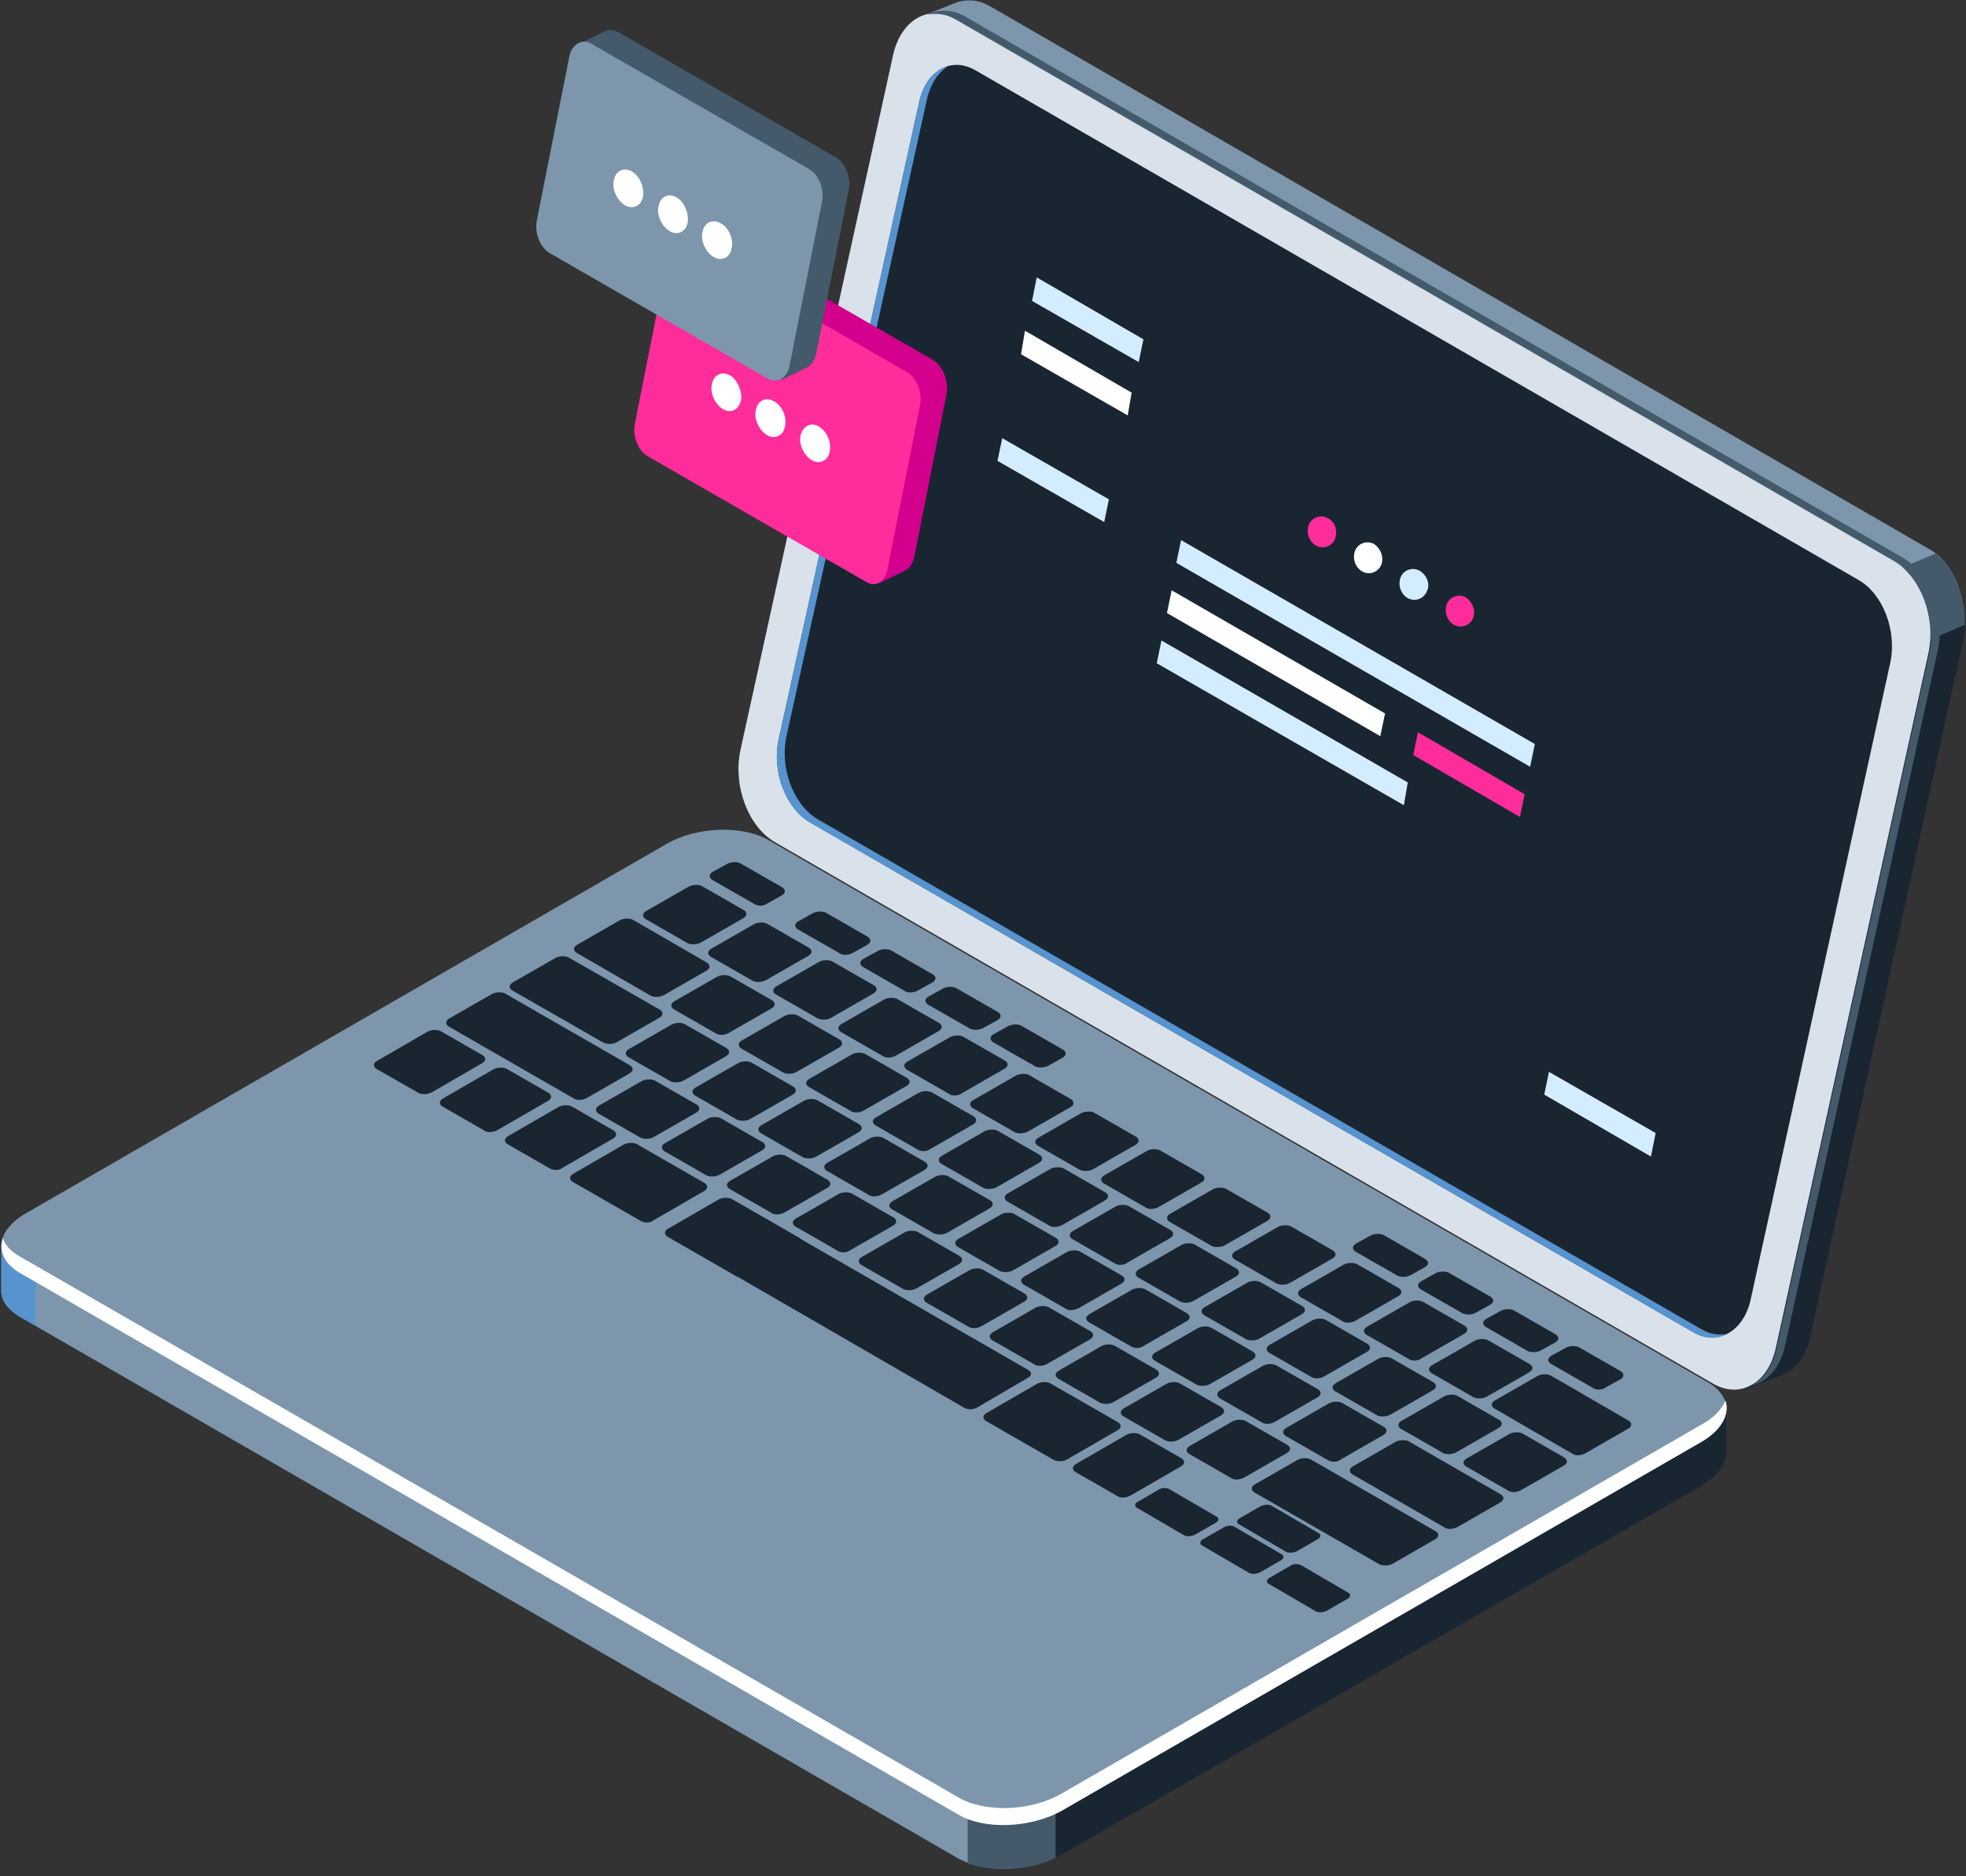 <svg width="242" height="231" viewBox="0 0 242 231" fill="none" xmlns="http://www.w3.org/2000/svg">
<rect x="0" y="0" width="242" height="231" fill="#333333" stroke="none"/>
<g clip-path="url(#clip0)">
<path d="M237.4 67.558L121.821 0.74C120.469 -0.032 119.117 -0.129 117.862 0.257L117.669 0.354C117.669 0.354 117.669 0.354 117.572 0.354L113.517 1.995L117.283 3.83C117.283 3.926 117.283 3.926 117.186 4.023L98.358 89.766C97.392 94.015 99.323 99.036 102.606 100.967L215.385 166.143L214.999 170.971L219.537 169.233C221.082 168.557 222.337 166.915 222.82 164.598L241.649 78.855C242.614 74.413 240.683 69.392 237.4 67.558Z" fill="#192632"/>
<path d="M237.4 67.558L121.821 0.74C120.469 -0.032 119.117 -0.129 117.862 0.257L117.669 0.354C117.669 0.354 117.669 0.354 117.572 0.354L113.517 1.995L117.282 3.83C117.282 3.926 117.282 3.926 117.186 4.023L104.73 60.509L161.313 104.539L241.069 72.096C240.297 70.165 239.041 68.427 237.4 67.558Z" fill="#7D96AB"/>
<path d="M233.055 80.69L241.842 76.924C242.035 73.544 240.586 69.972 238.269 68.137L224.365 74.027L233.055 80.69Z" fill="#44596A"/>
<path d="M210.943 170.392L95.364 103.67C92.081 101.739 90.246 96.815 91.115 92.47L109.944 6.727C110.91 2.478 114.289 0.45 117.572 2.381L233.152 69.103C236.434 71.034 238.269 75.958 237.4 80.303L218.571 166.046C217.606 170.295 214.226 172.226 210.943 170.392Z" fill="#D9E2EA"/>
<path d="M234.31 68.716L118.731 1.995C117.186 1.126 115.545 1.126 114.193 1.802C115.255 1.609 116.51 1.706 117.669 2.381L233.248 69.103C236.531 71.034 238.366 75.958 237.497 80.303L218.668 166.046C218.185 168.267 217.027 169.812 215.578 170.585C217.509 170.198 219.151 168.364 219.73 165.66L238.559 79.917C239.428 75.669 237.593 70.648 234.31 68.716Z" fill="#44596A"/>
<path d="M208.433 164.019L99.709 101.256C96.716 99.518 94.978 94.98 95.847 91.021L113.131 12.617C114 8.658 117.09 6.92 120.083 8.658L228.807 71.42C231.8 73.158 233.538 77.696 232.669 81.655L215.482 160.06C214.613 163.922 211.426 165.757 208.433 164.019Z" fill="white"/>
<path d="M208.433 164.019L99.709 101.256C96.716 99.518 94.978 94.98 95.847 91.021L113.131 12.617C114 8.658 117.09 6.92 120.083 8.658L228.807 71.42C231.8 73.158 233.538 77.696 232.669 81.655L215.482 160.06C214.613 163.922 211.426 165.757 208.433 164.019Z" fill="#192632"/>
<path d="M209.399 163.633L100.675 100.87C97.682 99.132 95.944 94.594 96.813 90.635L114.096 12.23C114.579 10.203 115.545 8.851 116.8 8.078C115.062 8.561 113.614 10.106 113.131 12.617L95.847 91.021C94.978 94.98 96.716 99.518 99.709 101.256L208.433 164.019C209.881 164.888 211.426 164.888 212.682 164.212C211.619 164.405 210.557 164.308 209.399 163.633Z" fill="#5793CE"/>
<path d="M212.585 173.288L196.75 171.164L94.785 112.264C91.502 110.333 85.805 110.622 82.039 112.747L9.718 154.556L0.158 153.301V158.708C0.062 159.963 0.834 161.122 2.379 162.088L117.959 228.809C121.242 230.74 126.938 230.45 130.704 228.326L209.399 182.944C211.523 181.689 212.585 180.144 212.488 178.696V173.288H212.585Z" fill="#192632"/>
<path d="M135.918 136.114L128.677 131.962H49.017L9.718 154.556L0.158 153.301V158.708C0.062 159.963 0.834 161.122 2.379 162.088L117.959 228.809C119.697 229.774 122.111 230.161 124.525 230.064L135.918 136.114Z" fill="#7D96AB"/>
<path d="M4.407 153.88L0.158 153.301V158.708C0.062 159.963 0.834 161.122 2.379 162.088L4.407 163.246V153.88Z" fill="#5793CE"/>
<path d="M119.117 229.388C122.207 230.547 126.649 230.354 129.932 228.712V216.643H119.117V229.388Z" fill="#44596A"/>
<path d="M117.958 223.402L2.379 156.68C-0.904 154.749 -0.518 151.466 3.248 149.342L81.942 103.96C85.708 101.739 91.405 101.546 94.688 103.477L210.267 170.198C213.55 172.13 213.164 175.413 209.398 177.537L130.704 222.919C126.938 225.043 121.241 225.236 117.958 223.402Z" fill="#7D96AB"/>
<path d="M209.398 175.413L130.704 220.795C126.938 223.015 121.241 223.209 117.958 221.277L2.379 154.653C1.317 154.073 0.641 153.301 0.351 152.432C-0.132 153.977 0.448 155.522 2.379 156.68L117.958 223.402C121.241 225.333 126.938 225.043 130.704 222.919L209.398 177.537C211.909 176.088 212.971 174.061 212.392 172.419C212.005 173.385 211.04 174.544 209.398 175.413Z" fill="white"/>
<path d="M51.527 134.569L46.313 131.575C45.927 131.286 45.927 130.9 46.409 130.61L52.589 127.037C53.072 126.748 53.844 126.748 54.23 126.941L59.445 129.934C59.831 130.224 59.831 130.61 59.348 130.9L53.168 134.472C52.686 134.762 51.913 134.762 51.527 134.569Z" fill="#192632"/>
<path d="M59.638 139.204L54.424 136.21C54.037 135.921 54.037 135.534 54.52 135.245L60.7 131.672C61.183 131.382 61.955 131.382 62.341 131.575L67.555 134.569C67.942 134.858 67.942 135.245 67.459 135.534L61.279 139.107C60.796 139.397 60.024 139.493 59.638 139.204Z" fill="#192632"/>
<path d="M67.652 143.838L62.438 140.845C62.052 140.555 62.052 140.169 62.534 139.879L68.714 136.307C69.197 136.017 69.969 136.017 70.356 136.21L75.57 139.203C75.956 139.493 75.956 139.879 75.473 140.169L69.293 143.742C68.811 144.128 68.135 144.128 67.652 143.838Z" fill="#192632"/>
<path d="M78.853 140.073L73.638 137.079C73.252 136.79 73.252 136.403 73.735 136.114L78.949 133.12C79.432 132.831 80.204 132.831 80.591 133.024L85.805 136.017C86.191 136.307 86.191 136.693 85.708 136.983L80.494 139.976C80.011 140.266 79.239 140.266 78.853 140.073Z" fill="#192632"/>
<path d="M86.963 144.707L81.749 141.714C81.363 141.424 81.363 141.038 81.846 140.748L87.06 137.755C87.543 137.465 88.315 137.465 88.701 137.659L93.916 140.652C94.302 140.942 94.302 141.328 93.819 141.617L88.605 144.611C88.122 144.9 87.35 144.9 86.963 144.707Z" fill="#192632"/>
<path d="M94.978 149.342L89.763 146.349C89.377 146.059 89.377 145.673 89.86 145.383L95.074 142.39C95.557 142.1 96.329 142.1 96.716 142.293L101.93 145.287C102.316 145.576 102.316 145.962 101.833 146.252L96.619 149.245C96.136 149.535 95.46 149.632 94.978 149.342Z" fill="#192632"/>
<path d="M103.088 153.977L97.874 150.984C97.488 150.694 97.488 150.308 97.971 150.018L103.185 147.025C103.668 146.735 104.44 146.735 104.826 146.928L110.041 149.921C110.427 150.211 110.427 150.597 109.944 150.887L104.73 153.88C104.247 154.266 103.475 154.266 103.088 153.977Z" fill="#192632"/>
<path d="M111.199 158.708L105.985 155.715C105.599 155.425 105.599 155.039 106.082 154.749L111.296 151.756C111.779 151.466 112.551 151.466 112.937 151.659L118.151 154.653C118.538 154.942 118.538 155.329 118.055 155.618L112.841 158.612C112.358 158.901 111.585 158.901 111.199 158.708Z" fill="#192632"/>
<path d="M119.214 163.343L114 160.35C113.614 160.06 113.614 159.674 114.096 159.384L119.31 156.391C119.793 156.101 120.566 156.101 120.952 156.294L126.166 159.287C126.552 159.577 126.552 159.963 126.069 160.253L120.855 163.246C120.373 163.536 119.697 163.633 119.214 163.343Z" fill="#192632"/>
<path d="M127.325 167.978L122.111 164.984C121.724 164.695 121.724 164.308 122.207 164.019L127.421 161.025C127.904 160.736 128.677 160.736 129.063 160.929L134.277 163.922C134.663 164.212 134.663 164.598 134.18 164.888L128.966 167.881C128.483 168.171 127.711 168.267 127.325 167.978Z" fill="#192632"/>
<path d="M135.436 172.709L130.221 169.716C129.835 169.426 129.835 169.04 130.318 168.75L135.532 165.757C136.015 165.467 136.787 165.467 137.174 165.66L142.388 168.654C142.774 168.943 142.774 169.329 142.291 169.619L137.077 172.612C136.594 172.902 135.822 172.902 135.436 172.709Z" fill="#192632"/>
<path d="M143.45 177.344L138.236 174.35C137.849 174.061 137.849 173.674 138.332 173.385L143.546 170.392C144.029 170.102 144.802 170.102 145.188 170.295L150.402 173.288C150.788 173.578 150.788 173.964 150.305 174.254L145.091 177.247C144.608 177.537 143.933 177.537 143.45 177.344Z" fill="#192632"/>
<path d="M151.561 181.978L146.346 178.985C145.96 178.695 145.96 178.309 146.443 178.02L151.657 175.026C152.14 174.737 152.912 174.737 153.299 174.93L158.513 177.923C158.899 178.213 158.899 178.599 158.416 178.889L153.202 181.882C152.719 182.172 151.947 182.268 151.561 181.978Z" fill="#192632"/>
<path d="M90.729 137.852L85.515 134.858C85.129 134.569 85.129 134.183 85.612 133.893L90.826 130.9C91.308 130.61 92.081 130.61 92.467 130.803L97.681 133.796C98.067 134.086 98.067 134.472 97.585 134.762L92.371 137.755C91.888 138.045 91.212 138.045 90.729 137.852Z" fill="#192632"/>
<path d="M82.522 133.12L77.308 130.127C76.922 129.837 76.922 129.451 77.404 129.161L82.619 126.168C83.101 125.879 83.874 125.879 84.26 126.072L89.474 129.065C89.86 129.355 89.86 129.741 89.378 130.031L84.163 133.024C83.681 133.313 83.005 133.313 82.522 133.12Z" fill="#192632"/>
<path d="M74.315 128.389L63.017 121.92C62.631 121.63 62.631 121.244 63.114 120.954L68.328 117.961C68.811 117.671 69.583 117.671 69.969 117.864L81.267 124.334C81.653 124.623 81.653 125.01 81.17 125.299L75.956 128.292C75.473 128.582 74.797 128.582 74.315 128.389Z" fill="#192632"/>
<path d="M80.108 122.596L70.935 117.285C70.549 116.995 70.549 116.609 71.031 116.319L76.246 113.326C76.728 113.036 77.501 113.036 77.887 113.229L87.06 118.54C87.446 118.83 87.446 119.216 86.963 119.506L81.749 122.499C81.266 122.789 80.494 122.789 80.108 122.596Z" fill="#192632"/>
<path d="M98.84 142.486L93.626 139.493C93.24 139.203 93.24 138.817 93.722 138.528L98.936 135.534C99.419 135.245 100.192 135.245 100.578 135.438L105.792 138.431C106.178 138.721 106.178 139.107 105.695 139.397L100.481 142.39C99.999 142.68 99.226 142.68 98.84 142.486Z" fill="#192632"/>
<path d="M106.951 147.121L101.737 144.128C101.35 143.838 101.35 143.452 101.833 143.162L107.047 140.169C107.53 139.879 108.303 139.879 108.689 140.073L113.903 143.066C114.289 143.355 114.289 143.742 113.806 144.031L108.592 147.025C108.109 147.314 107.337 147.411 106.951 147.121Z" fill="#192632"/>
<path d="M114.965 151.852L109.751 148.859C109.365 148.57 109.365 148.183 109.848 147.894L115.062 144.9C115.545 144.611 116.317 144.611 116.703 144.804L121.918 147.797C122.304 148.087 122.304 148.473 121.821 148.763L116.607 151.756C116.124 152.046 115.448 152.046 114.965 151.852Z" fill="#192632"/>
<path d="M123.076 156.487L117.862 153.494C117.476 153.204 117.476 152.818 117.959 152.528L123.173 149.535C123.656 149.245 124.428 149.245 124.814 149.439L130.028 152.432C130.415 152.721 130.415 153.108 129.932 153.397L124.718 156.391C124.235 156.68 123.462 156.68 123.076 156.487Z" fill="#192632"/>
<path d="M131.187 161.122L125.973 158.129C125.587 157.839 125.587 157.453 126.069 157.163L131.284 154.17C131.766 153.88 132.539 153.88 132.925 154.073L138.139 157.067C138.525 157.356 138.525 157.742 138.043 158.032L132.829 161.025C132.249 161.315 131.573 161.412 131.187 161.122Z" fill="#192632"/>
<path d="M139.201 165.757L133.987 162.763C133.601 162.474 133.601 162.088 134.084 161.798L139.298 158.805C139.781 158.515 140.553 158.515 140.939 158.708L146.153 161.701C146.54 161.991 146.54 162.377 146.057 162.667L140.843 165.66C140.36 166.046 139.684 166.046 139.201 165.757Z" fill="#192632"/>
<path d="M147.312 170.488L142.098 167.495C141.712 167.205 141.712 166.819 142.195 166.529L147.409 163.536C147.891 163.246 148.664 163.246 149.05 163.439L154.264 166.433C154.65 166.722 154.65 167.109 154.168 167.398L148.954 170.392C148.471 170.681 147.698 170.681 147.312 170.488Z" fill="#192632"/>
<path d="M155.326 175.123L150.112 172.13C149.726 171.84 149.726 171.454 150.209 171.164L155.423 168.171C155.906 167.881 156.678 167.881 157.064 168.074L162.278 171.067C162.665 171.357 162.665 171.743 162.182 172.033L156.968 175.026C156.485 175.316 155.809 175.413 155.326 175.123Z" fill="#192632"/>
<path d="M163.437 179.758L158.223 176.764C157.837 176.475 157.837 176.088 158.32 175.799L163.534 172.805C164.016 172.516 164.789 172.516 165.175 172.709L170.389 175.702C170.775 175.992 170.775 176.378 170.293 176.668L165.079 179.661C164.596 180.047 163.92 180.047 163.437 179.758Z" fill="#192632"/>
<path d="M177.824 188.062L166.43 181.496C166.044 181.206 166.044 180.82 166.527 180.53L171.741 177.537C172.224 177.247 172.996 177.247 173.383 177.44L184.776 184.006C185.163 184.296 185.163 184.682 184.68 184.972L179.466 187.965C178.983 188.255 178.21 188.351 177.824 188.062Z" fill="#192632"/>
<path d="M193.563 178.985L183.907 173.385C183.521 173.095 183.521 172.709 184.004 172.419L189.218 169.426C189.7 169.136 190.473 169.136 190.859 169.329L200.515 174.93C200.901 175.219 200.901 175.606 200.418 175.895L195.204 178.889C194.721 179.178 193.949 179.275 193.563 178.985Z" fill="#192632"/>
<path d="M112.938 141.521L107.723 138.528C107.337 138.238 107.337 137.852 107.82 137.562L113.034 134.569C113.517 134.279 114.289 134.279 114.676 134.472L119.89 137.465C120.276 137.755 120.276 138.141 119.793 138.431L114.579 141.424C114.096 141.811 113.42 141.811 112.938 141.521Z" fill="#192632"/>
<path d="M104.73 136.79L99.516 133.796C99.13 133.507 99.13 133.12 99.612 132.831L104.827 129.837C105.309 129.548 106.082 129.548 106.468 129.741L111.682 132.734C112.068 133.024 112.068 133.41 111.586 133.7L106.372 136.693C105.889 136.983 105.116 137.079 104.73 136.79Z" fill="#192632"/>
<path d="M96.426 132.058L91.212 129.065C90.826 128.775 90.826 128.389 91.309 128.099L96.523 125.106C97.006 124.816 97.778 124.816 98.164 125.01L103.378 128.003C103.765 128.292 103.765 128.679 103.282 128.968L98.068 131.962C97.585 132.251 96.812 132.251 96.426 132.058Z" fill="#192632"/>
<path d="M88.122 127.23L82.908 124.237C82.522 123.947 82.522 123.561 83.005 123.271L88.219 120.278C88.701 119.989 89.474 119.989 89.86 120.182L95.074 123.175C95.46 123.465 95.46 123.851 94.978 124.141L89.764 127.134C89.281 127.423 88.605 127.52 88.122 127.23Z" fill="#192632"/>
<path d="M121.048 146.252L115.834 143.259C115.448 142.969 115.448 142.583 115.931 142.293L121.145 139.3C121.628 139.01 122.4 139.01 122.786 139.204L128.001 142.197C128.387 142.486 128.387 142.873 127.904 143.162L122.69 146.156C122.207 146.445 121.435 146.445 121.048 146.252Z" fill="#192632"/>
<path d="M129.159 150.887L123.945 147.894C123.559 147.604 123.559 147.218 124.042 146.928L129.256 143.935C129.739 143.645 130.511 143.645 130.897 143.838L136.111 146.831C136.498 147.121 136.498 147.507 136.015 147.797L130.801 150.79C130.318 151.08 129.545 151.177 129.159 150.887Z" fill="#192632"/>
<path d="M137.173 155.522L131.959 152.528C131.573 152.239 131.573 151.852 132.056 151.563L137.27 148.57C137.753 148.28 138.525 148.28 138.911 148.473L144.126 151.466C144.512 151.756 144.512 152.142 144.029 152.432L138.815 155.425C138.332 155.811 137.656 155.811 137.173 155.522Z" fill="#192632"/>
<path d="M145.284 160.253L140.07 157.26C139.684 156.97 139.684 156.584 140.167 156.294L145.381 153.301C145.864 153.011 146.636 153.011 147.022 153.204L152.236 156.198C152.623 156.487 152.623 156.873 152.14 157.163L146.926 160.156C146.443 160.446 145.67 160.446 145.284 160.253Z" fill="#192632"/>
<path d="M153.395 164.888L148.181 161.894C147.795 161.605 147.795 161.219 148.278 160.929L153.492 157.936C153.974 157.646 154.747 157.646 155.133 157.839L160.347 160.832C160.733 161.122 160.733 161.508 160.251 161.798L155.037 164.791C154.554 165.081 153.781 165.081 153.395 164.888Z" fill="#192632"/>
<path d="M161.409 169.523L156.195 166.529C155.809 166.24 155.809 165.853 156.292 165.564L161.506 162.57C161.989 162.281 162.761 162.281 163.147 162.474L168.361 165.467C168.748 165.757 168.748 166.143 168.265 166.433L163.051 169.426C162.568 169.716 161.892 169.812 161.409 169.523Z" fill="#192632"/>
<path d="M169.52 174.254L164.306 171.261C163.92 170.971 163.92 170.585 164.403 170.295L169.617 167.302C170.099 167.012 170.872 167.012 171.258 167.205L176.472 170.198C176.858 170.488 176.858 170.874 176.376 171.164L171.162 174.157C170.679 174.447 169.906 174.447 169.52 174.254Z" fill="#192632"/>
<path d="M177.631 178.889L172.417 175.895C172.031 175.606 172.031 175.219 172.513 174.93L177.727 171.936C178.21 171.647 178.983 171.647 179.369 171.84L184.583 174.833C184.969 175.123 184.969 175.509 184.486 175.799L179.272 178.792C178.79 179.082 178.017 179.082 177.631 178.889Z" fill="#192632"/>
<path d="M185.645 183.523L180.431 180.53C180.045 180.24 180.045 179.854 180.528 179.565L185.742 176.571C186.224 176.282 186.997 176.282 187.383 176.475L192.597 179.468C192.983 179.758 192.983 180.144 192.501 180.434L187.287 183.427C186.804 183.716 186.128 183.813 185.645 183.523Z" fill="#192632"/>
<path d="M108.689 130.031L103.475 127.037C103.089 126.748 103.089 126.361 103.571 126.072L108.786 123.078C109.268 122.789 110.041 122.789 110.427 122.982L115.641 125.975C116.027 126.265 116.027 126.651 115.545 126.941L110.33 129.934C109.848 130.224 109.172 130.32 108.689 130.031Z" fill="#192632"/>
<path d="M100.675 125.396L95.461 122.402C95.075 122.113 95.075 121.727 95.557 121.437L100.771 118.444C101.254 118.154 102.027 118.154 102.413 118.347L107.627 121.34C108.013 121.63 108.013 122.016 107.53 122.306L102.316 125.299C101.834 125.589 101.158 125.589 100.675 125.396Z" fill="#192632"/>
<path d="M92.66 120.761L87.446 117.768C87.06 117.478 87.06 117.092 87.543 116.802L92.757 113.809C93.24 113.519 94.012 113.519 94.398 113.712L99.612 116.706C99.999 116.995 99.999 117.381 99.516 117.671L94.302 120.664C93.819 120.954 93.046 120.954 92.66 120.761Z" fill="#192632"/>
<path d="M84.646 116.126L79.432 113.133C79.046 112.843 79.046 112.457 79.528 112.167L84.743 109.174C85.225 108.884 85.998 108.884 86.384 109.078L91.598 112.071C91.984 112.36 91.984 112.747 91.502 113.036L86.287 116.03C85.805 116.319 85.032 116.319 84.646 116.126Z" fill="#192632"/>
<path d="M92.854 111.298L87.639 108.305C87.253 108.015 87.253 107.629 87.736 107.339L89.474 106.374C89.957 106.084 90.729 106.084 91.115 106.277L96.33 109.271C96.716 109.56 96.716 109.947 96.233 110.236L94.495 111.202C94.012 111.588 93.336 111.588 92.854 111.298Z" fill="#192632"/>
<path d="M103.378 117.381L98.164 114.388C97.778 114.099 97.778 113.712 98.261 113.423L99.999 112.457C100.482 112.167 101.254 112.167 101.64 112.36L106.855 115.354C107.241 115.643 107.241 116.03 106.758 116.319L105.02 117.285C104.537 117.575 103.765 117.671 103.378 117.381Z" fill="#192632"/>
<path d="M111.393 122.016L106.179 119.023C105.792 118.733 105.792 118.347 106.275 118.057L108.013 117.092C108.496 116.802 109.268 116.802 109.655 116.995L114.869 119.989C115.255 120.278 115.255 120.664 114.772 120.954L113.034 121.92C112.551 122.209 111.779 122.306 111.393 122.016Z" fill="#192632"/>
<path d="M119.407 126.651L114.193 123.658C113.806 123.368 113.806 122.982 114.289 122.692L116.027 121.727C116.51 121.437 117.283 121.437 117.669 121.63L122.883 124.623C123.269 124.913 123.269 125.299 122.786 125.589L121.048 126.554C120.565 126.844 119.793 126.844 119.407 126.651Z" fill="#192632"/>
<path d="M127.421 131.286L122.207 128.292C121.821 128.003 121.821 127.617 122.303 127.327L124.041 126.361C124.524 126.072 125.297 126.072 125.683 126.265L130.897 129.258C131.283 129.548 131.283 129.934 130.8 130.224L129.062 131.189C128.58 131.479 127.807 131.479 127.421 131.286Z" fill="#192632"/>
<path d="M172.031 157.067L166.817 154.073C166.43 153.784 166.43 153.397 166.913 153.108L168.651 152.142C169.134 151.852 169.907 151.852 170.293 152.046L175.507 155.039C175.893 155.329 175.893 155.715 175.41 156.004L173.672 156.97C173.189 157.26 172.514 157.26 172.031 157.067Z" fill="#192632"/>
<path d="M180.045 161.701L174.831 158.708C174.445 158.418 174.445 158.032 174.927 157.743L176.665 156.777C177.148 156.487 177.921 156.487 178.307 156.68L183.521 159.674C183.907 159.963 183.907 160.35 183.424 160.639L181.686 161.605C181.204 161.894 180.528 161.894 180.045 161.701Z" fill="#192632"/>
<path d="M188.059 166.336L182.845 163.343C182.459 163.053 182.459 162.667 182.942 162.377L184.68 161.412C185.162 161.122 185.935 161.122 186.321 161.315L191.535 164.308C191.921 164.598 191.921 164.984 191.439 165.274L189.701 166.24C189.218 166.529 188.445 166.529 188.059 166.336Z" fill="#192632"/>
<path d="M196.073 170.874L190.859 167.881C190.473 167.591 190.473 167.205 190.956 166.915L192.694 165.95C193.177 165.66 193.949 165.66 194.335 165.853L199.549 168.847C199.936 169.136 199.936 169.523 199.453 169.812L197.715 170.778C197.232 171.164 196.46 171.164 196.073 170.874Z" fill="#192632"/>
<path d="M116.8 134.665L111.586 131.672C111.2 131.382 111.2 130.996 111.682 130.706L116.896 127.713C117.379 127.423 118.152 127.423 118.538 127.617L123.752 130.61C124.138 130.9 124.138 131.286 123.655 131.575L118.441 134.569C117.959 134.955 117.186 134.955 116.8 134.665Z" fill="#192632"/>
<path d="M124.911 139.397L119.697 136.403C119.31 136.114 119.31 135.727 119.793 135.438L125.007 132.444C125.49 132.155 126.262 132.155 126.649 132.348L131.863 135.341C132.249 135.631 132.249 136.017 131.766 136.307L126.552 139.3C126.069 139.59 125.297 139.59 124.911 139.397Z" fill="#192632"/>
<path d="M132.925 144.031L127.711 141.038C127.325 140.748 127.325 140.362 127.807 140.073L133.021 137.079C133.504 136.79 134.277 136.79 134.663 136.983L139.877 139.976C140.263 140.266 140.263 140.652 139.78 140.942L134.566 143.935C134.084 144.224 133.408 144.224 132.925 144.031Z" fill="#192632"/>
<path d="M141.036 148.666L135.822 145.673C135.435 145.383 135.435 144.997 135.918 144.707L141.132 141.714C141.615 141.424 142.387 141.424 142.774 141.617L147.988 144.611C148.374 144.9 148.374 145.287 147.891 145.576L142.677 148.57C142.194 148.859 141.422 148.956 141.036 148.666Z" fill="#192632"/>
<path d="M149.147 153.397L143.932 150.404C143.546 150.114 143.546 149.728 144.029 149.439L149.243 146.445C149.726 146.156 150.498 146.156 150.885 146.349L156.099 149.342C156.485 149.632 156.485 150.018 156.002 150.308L150.788 153.301C150.305 153.591 149.533 153.591 149.147 153.397Z" fill="#192632"/>
<path d="M157.161 158.032L151.947 155.039C151.56 154.749 151.56 154.363 152.043 154.073L157.257 151.08C157.74 150.79 158.512 150.79 158.899 150.983L164.113 153.977C164.499 154.266 164.499 154.653 164.016 154.942L158.802 157.936C158.319 158.225 157.643 158.225 157.161 158.032Z" fill="#192632"/>
<path d="M165.272 162.667L160.057 159.674C159.671 159.384 159.671 158.998 160.154 158.708L165.368 155.715C165.851 155.425 166.623 155.425 167.01 155.618L172.224 158.612C172.61 158.901 172.61 159.287 172.127 159.577L166.913 162.57C166.43 162.86 165.658 162.957 165.272 162.667Z" fill="#192632"/>
<path d="M173.382 167.302L168.168 164.308C167.782 164.019 167.782 163.633 168.265 163.343L173.479 160.35C173.962 160.06 174.734 160.06 175.12 160.253L180.335 163.246C180.721 163.536 180.721 163.922 180.238 164.212L175.024 167.205C174.541 167.591 173.769 167.591 173.382 167.302Z" fill="#192632"/>
<path d="M181.397 172.033L176.182 169.04C175.796 168.75 175.796 168.364 176.279 168.074L181.493 165.081C181.976 164.791 182.748 164.791 183.135 164.984L188.349 167.978C188.735 168.267 188.735 168.654 188.252 168.943L183.038 171.936C182.555 172.226 181.879 172.226 181.397 172.033Z" fill="#192632"/>
<path d="M70.645 135.245L55.196 126.361C54.81 126.072 54.81 125.685 55.293 125.396L60.507 122.402C60.989 122.113 61.762 122.113 62.148 122.306L77.597 131.189C77.984 131.479 77.984 131.865 77.501 132.155L72.287 135.148C71.804 135.438 71.031 135.534 70.645 135.245Z" fill="#192632"/>
<path d="M169.81 192.6L154.361 183.716C153.974 183.427 153.974 183.041 154.457 182.751L159.671 179.758C160.154 179.468 160.927 179.468 161.313 179.661L176.762 188.544C177.148 188.834 177.148 189.22 176.665 189.51L171.451 192.503C170.969 192.793 170.293 192.793 169.81 192.6Z" fill="#192632"/>
<path d="M137.56 184.199L132.346 181.206C131.959 180.916 131.959 180.53 132.442 180.24L138.622 176.668C139.105 176.378 139.877 176.378 140.263 176.571L145.477 179.565C145.864 179.854 145.864 180.24 145.381 180.53L139.201 184.103C138.718 184.392 137.946 184.489 137.56 184.199Z" fill="#192632"/>
<path d="M78.853 150.308L70.452 145.48C70.066 145.19 70.066 144.804 70.549 144.514L76.728 140.942C77.211 140.652 77.983 140.652 78.37 140.845L86.77 145.673C87.156 145.963 87.156 146.349 86.674 146.638L80.494 150.211C80.011 150.597 79.335 150.597 78.853 150.308Z" fill="#192632"/>
<path d="M129.739 179.758L121.338 174.93C120.952 174.64 120.952 174.254 121.435 173.964L127.614 170.392C128.097 170.102 128.87 170.102 129.256 170.295L137.656 175.123C138.043 175.413 138.043 175.799 137.56 176.088L131.38 179.661C130.897 179.951 130.221 179.951 129.739 179.758Z" fill="#192632"/>
<path d="M90.536 157.067L82.135 152.239C81.749 151.949 81.749 151.563 82.232 151.273L88.412 147.701C88.895 147.411 89.667 147.411 90.053 147.604L98.454 152.432C98.84 152.722 98.84 153.108 98.357 153.397L92.177 156.97C91.695 157.26 90.922 157.356 90.536 157.067Z" fill="#192632"/>
<path d="M90.15 147.701L126.552 168.653C127.035 168.943 127.035 169.329 126.552 169.619L120.276 173.288C119.793 173.578 119.117 173.578 118.635 173.288L82.232 152.239L90.15 147.701Z" fill="#192632"/>
<path d="M160.154 192.696L165.947 196.076C166.334 196.269 166.237 196.655 165.851 196.848L163.34 198.297C162.954 198.49 162.375 198.586 161.989 198.393L156.195 195.014C155.809 194.821 155.905 194.434 156.292 194.241L158.802 192.793C159.188 192.503 159.768 192.503 160.154 192.696Z" fill="#192632"/>
<path d="M151.947 187.965L157.74 191.345C158.127 191.538 158.03 191.924 157.644 192.117L155.133 193.565C154.747 193.758 154.168 193.855 153.782 193.662L147.988 190.282C147.602 190.089 147.698 189.703 148.085 189.51L150.595 188.062C151.078 187.772 151.657 187.772 151.947 187.965Z" fill="#192632"/>
<path d="M143.932 183.33L149.726 186.71C150.112 186.903 150.015 187.289 149.629 187.482L147.119 188.931C146.732 189.124 146.153 189.22 145.767 189.027L139.973 185.648C139.587 185.455 139.684 185.068 140.07 184.875L142.58 183.427C142.967 183.137 143.546 183.137 143.932 183.33Z" fill="#192632"/>
<path d="M156.485 185.358L162.278 188.737C162.665 188.931 162.568 189.317 162.182 189.51L159.671 190.958C159.285 191.151 158.706 191.248 158.32 191.055L152.526 187.675C152.14 187.482 152.236 187.096 152.623 186.903L155.133 185.455C155.519 185.261 156.099 185.165 156.485 185.358Z" fill="#192632"/>
<path d="M188.349 94.401L144.801 69.296L145.381 66.496L188.928 91.601L188.349 94.401Z" fill="#D4ECFF"/>
<path d="M172.803 99.132L142.387 81.655L142.967 78.855L173.286 96.332L172.803 99.132Z" fill="#D4ECFF"/>
<path d="M169.906 90.635L143.643 75.475L144.222 72.675L170.486 87.835L169.906 90.635Z" fill="white"/>
<path d="M187.093 100.58L173.961 92.952L174.541 90.152L187.673 97.78L187.093 100.58Z" fill="#FF2C9C"/>
<path d="M140.167 44.577L127.035 37.046L127.614 34.149L140.746 41.777L140.167 44.577Z" fill="#D4ECFF"/>
<path d="M138.814 51.143L125.683 43.612L126.165 40.715L139.297 48.343L138.814 51.143Z" fill="white"/>
<path d="M203.219 142.39L190.087 134.762L190.666 131.962L203.798 139.493L203.219 142.39Z" fill="#D4ECFF"/>
<path d="M135.918 64.275L122.786 56.743L123.365 53.943L136.497 61.475L135.918 64.275Z" fill="#D4ECFF"/>
<path d="M164.306 66.399C163.92 67.268 162.857 67.654 161.988 67.172C161.119 66.689 160.733 65.53 161.119 64.564C161.506 63.696 162.568 63.309 163.437 63.792C164.402 64.275 164.692 65.433 164.306 66.399Z" fill="#FF2C9C"/>
<path d="M170.003 69.585C169.616 70.454 168.554 70.841 167.685 70.358C166.816 69.875 166.43 68.716 166.816 67.751C167.202 66.882 168.265 66.496 169.134 66.978C170.003 67.558 170.389 68.716 170.003 69.585Z" fill="white"/>
<path d="M175.603 72.868C175.217 73.737 174.155 74.124 173.286 73.641C172.417 73.158 172.031 71.999 172.417 71.034C172.803 70.165 173.865 69.779 174.734 70.261C175.7 70.841 176.086 71.999 175.603 72.868Z" fill="#D4ECFF"/>
<path d="M181.3 76.151C180.914 77.02 179.852 77.407 178.983 76.924C178.114 76.441 177.727 75.282 178.114 74.317C178.5 73.448 179.562 73.062 180.431 73.544C181.3 74.124 181.686 75.282 181.3 76.151Z" fill="#FF2C9C"/>
<path d="M114.965 44.384L88.122 28.935C87.543 28.645 87.06 28.645 86.577 28.838L83.391 30.383C83.391 30.383 84.549 30.769 85.322 31.059L81.46 50.564C81.17 52.109 81.846 54.04 83.004 54.716L108.689 69.489L108.206 71.806L111.392 70.261C111.972 69.972 112.358 69.392 112.551 68.523L116.51 48.536C116.8 46.991 116.124 45.157 114.965 44.384Z" fill="#D3008D"/>
<path d="M106.565 71.613L79.722 56.164C78.563 55.488 77.79 53.654 78.177 52.012L82.135 32.025C82.425 30.48 83.68 29.707 84.839 30.383L111.682 45.832C112.841 46.508 113.613 48.343 113.227 49.984L109.268 69.972C108.978 71.613 107.82 72.386 106.565 71.613Z" fill="#FF2C9C"/>
<path d="M91.212 49.309C90.922 50.467 89.957 50.95 88.991 50.371C88.026 49.791 87.35 48.343 87.639 47.281C87.833 46.122 88.895 45.639 89.86 46.219C90.729 46.701 91.405 48.15 91.212 49.309Z" fill="white"/>
<path d="M96.619 52.495C96.426 53.654 95.364 54.136 94.398 53.557C93.433 52.978 92.757 51.529 93.047 50.467C93.24 49.309 94.302 48.826 95.267 49.405C96.233 49.888 96.909 51.336 96.619 52.495Z" fill="white"/>
<path d="M102.123 55.585C101.93 56.743 100.868 57.226 99.902 56.647C98.937 56.068 98.261 54.619 98.551 53.557C98.84 52.495 99.806 51.916 100.771 52.495C101.737 53.074 102.413 54.426 102.123 55.585Z" fill="white"/>
<path d="M102.896 19.376L76.053 3.926C75.473 3.637 74.99 3.637 74.508 3.83L71.321 5.375C71.321 5.375 72.48 5.761 73.252 6.051L69.39 25.555C69.1 27.1 69.776 29.031 70.935 29.707L96.619 44.481L96.137 46.798L99.323 45.253C99.902 44.963 100.289 44.384 100.482 43.515L104.441 23.528C104.827 21.886 104.054 20.052 102.896 19.376Z" fill="#44596A"/>
<path d="M94.495 46.605L67.652 31.156C66.493 30.48 65.721 28.645 66.107 27.004L70.066 7.016C70.356 5.471 71.611 4.699 72.77 5.375L99.613 20.824C100.771 21.5 101.544 23.334 101.158 24.976L97.199 44.963C96.909 46.508 95.751 47.281 94.495 46.605Z" fill="#7D96AB"/>
<path d="M79.143 24.203C78.95 25.362 77.888 25.845 76.922 25.266C75.956 24.686 75.28 23.238 75.57 22.176C75.763 21.017 76.825 20.534 77.791 21.114C78.757 21.693 79.336 23.045 79.143 24.203Z" fill="white"/>
<path d="M84.647 27.39C84.454 28.549 83.391 29.031 82.426 28.452C81.46 27.873 80.784 26.424 81.074 25.362C81.267 24.203 82.329 23.721 83.295 24.3C84.164 24.783 84.84 26.231 84.647 27.39Z" fill="white"/>
<path d="M90.054 30.576C89.861 31.735 88.799 32.218 87.833 31.638C86.868 31.059 86.192 29.611 86.481 28.549C86.674 27.39 87.737 26.907 88.702 27.486C89.668 27.969 90.344 29.418 90.054 30.576Z" fill="white"/>
</g>
<defs>
<clipPath id="clip0">
<rect width="241.683" height="230" fill="white" transform="translate(0.158 0.064)"/>
</clipPath>
</defs>
</svg>
